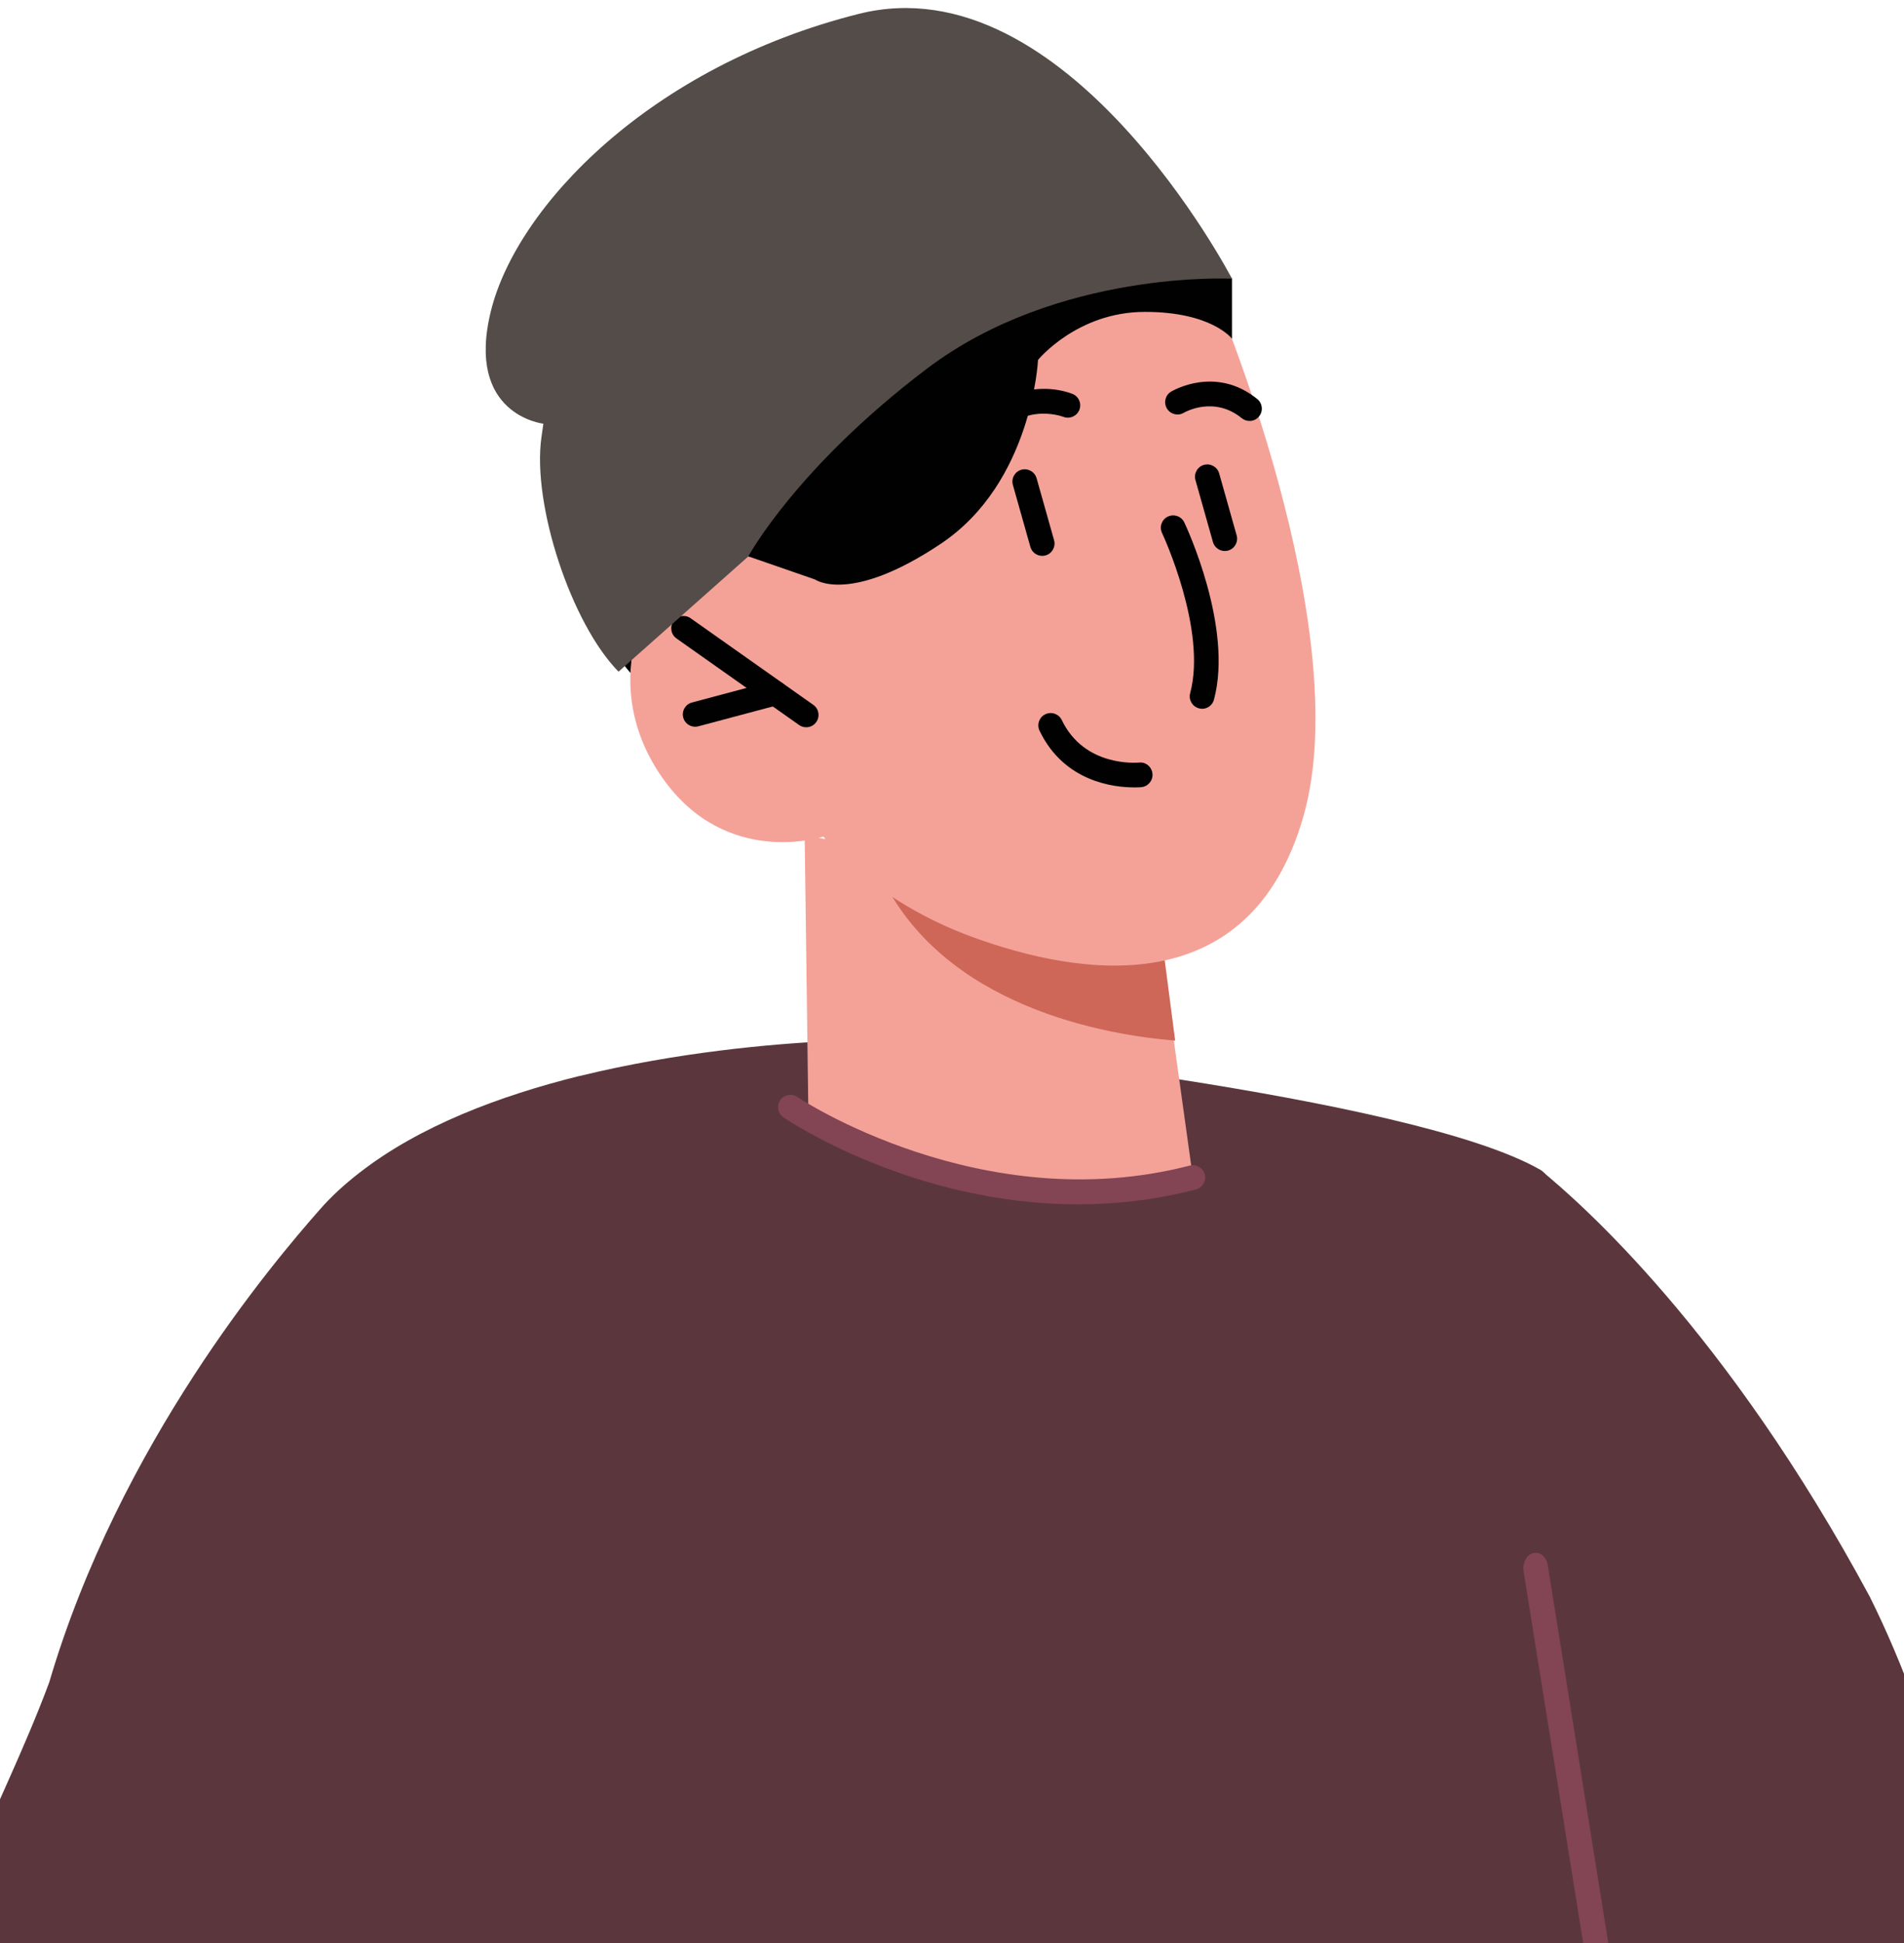 <svg width="149" height="152" viewBox="0 0 149 152" fill="none" xmlns="http://www.w3.org/2000/svg">
<path d="M146.369 124.99C151.259 134.844 156.995 152.301 149.008 158.144C138.881 165.59 103.871 158.92 91.139 161.583C91.216 144.894 92.142 131.644 92.142 131.644C92.142 131.644 120.187 91.217 120.579 91.536C123.602 94.017 135.07 103.983 146.372 124.986L146.369 124.99Z" fill="#5B373D"/>
<path d="M125.75 146.115C115.623 153.561 103.875 158.924 91.143 161.586C85.162 162.858 78.95 163.515 72.584 163.515C57.981 163.515 36.106 171.609 23.916 165.417C16.874 161.867 2.31 160.71 -3.514 155.501C-6.638 152.685 0.024 141.92 3.854 131.586C9.352 112.911 21.407 98.716 25.015 94.624C25.922 93.583 26.963 92.638 28.081 91.77C28.1 91.731 28.138 91.731 28.157 91.712C32.844 88.066 39.114 85.711 45.307 84.171C45.365 84.171 45.403 84.151 45.422 84.151C52.983 82.3 60.375 81.662 64.597 81.451C66.856 81.335 68.204 81.335 68.204 81.335C68.204 81.335 79.818 82.473 92.357 84.44C103.564 86.195 115.508 88.608 120.541 91.501C120.79 91.654 121.005 91.904 121.217 92.235C124.052 96.826 125.308 119.55 125.75 146.115Z" fill="#5B373D"/>
<path d="M45.445 40.094C45.445 40.094 46.194 53.59 52.268 54.209C58.342 54.827 67.282 47.151 67.282 47.151L63.094 31.961L45.445 40.094Z" fill="#010101"/>
<path d="M62.968 65.304L63.252 86.48C63.252 86.48 67.332 92.55 80.313 93.499C89.983 94.206 93.349 92.104 93.349 92.104L91.858 81.386L90.39 70.932L66.909 66.118L62.972 65.308L62.968 65.304Z" fill="#F4A298"/>
<path d="M68.2 66.234C68.258 66.81 68.484 67.49 68.834 68.27C73.663 78.8 86.633 80.967 91.965 81.397L90.605 70.955L68.2 66.234Z" fill="#CE6757"/>
<path d="M94.897 22.66C94.897 22.66 106.241 49.103 101.992 63.886C97.743 78.673 84.263 76.249 76.206 73.333C68.15 70.417 64.435 65.438 64.435 65.438C64.435 65.438 56.875 67.947 51.877 60.898C46.878 53.852 50.036 45.815 54.354 43.998C58.672 42.18 63.774 45.323 63.774 45.323L59.81 37.636C59.81 37.636 76.963 -1.189 94.897 22.66Z" fill="#F4A298"/>
<path d="M63.091 56.887C62.899 56.887 62.703 56.829 62.534 56.71L52.937 49.937C52.503 49.63 52.399 49.03 52.706 48.592C53.014 48.154 53.617 48.05 54.051 48.362L63.648 55.135C64.082 55.442 64.186 56.041 63.878 56.479C63.69 56.748 63.394 56.887 63.091 56.887Z" fill="#010101"/>
<path d="M54.397 56.844C53.971 56.844 53.583 56.56 53.467 56.13C53.329 55.615 53.636 55.085 54.151 54.95L60.417 53.279C60.928 53.156 61.458 53.448 61.596 53.963C61.735 54.478 61.427 55.008 60.913 55.142L54.647 56.813C54.562 56.833 54.481 56.844 54.397 56.844Z" fill="#010101"/>
<path d="M76.598 35.457C76.429 35.457 76.26 35.415 76.107 35.323C75.65 35.05 75.5 34.458 75.772 34.001C78.216 29.898 82.173 30.117 83.925 30.809C84.42 31.005 84.662 31.565 84.466 32.061C84.27 32.553 83.713 32.799 83.218 32.606C83.064 32.553 79.626 31.293 77.428 34.988C77.248 35.292 76.929 35.461 76.598 35.461V35.457Z" fill="#010101"/>
<path d="M97.782 32.925C97.571 32.925 97.355 32.856 97.175 32.71C94.997 30.943 92.734 32.234 92.638 32.288C92.181 32.561 91.589 32.407 91.316 31.95C91.047 31.493 91.189 30.905 91.647 30.632C91.789 30.547 95.146 28.581 98.389 31.212C98.804 31.55 98.865 32.157 98.531 32.572C98.339 32.806 98.062 32.929 97.782 32.929V32.925Z" fill="#010101"/>
<path d="M94.071 55.438C93.986 55.438 93.902 55.427 93.821 55.404C93.306 55.265 92.999 54.735 93.137 54.224C94.47 49.253 90.974 41.765 90.936 41.688C90.709 41.204 90.913 40.632 91.397 40.405C91.877 40.182 92.453 40.382 92.68 40.866C92.837 41.197 96.518 49.069 95 54.727C94.885 55.158 94.497 55.442 94.071 55.442V55.438Z" fill="#010101"/>
<path d="M95.846 43.098C95.427 43.098 95.039 42.822 94.92 42.395L93.552 37.551C93.406 37.04 93.706 36.506 94.217 36.36C94.724 36.222 95.262 36.514 95.408 37.028L96.775 41.873C96.921 42.384 96.622 42.918 96.111 43.064C96.022 43.087 95.934 43.098 95.85 43.098H95.846Z" fill="#010101"/>
<path d="M81.558 43.479C81.139 43.479 80.751 43.202 80.632 42.776L79.265 37.931C79.119 37.42 79.418 36.886 79.929 36.74C80.436 36.598 80.974 36.894 81.12 37.409L82.488 42.253C82.634 42.764 82.334 43.298 81.823 43.444C81.735 43.467 81.647 43.479 81.562 43.479H81.558Z" fill="#010101"/>
<path d="M96.41 26.498C96.41 26.498 94.843 24.385 89.564 24.397C84.282 24.408 81.231 28.154 81.231 28.154C81.231 28.154 80.79 37.728 73.652 42.514C66.514 47.301 63.782 45.327 63.782 45.327L58.557 43.517L54.669 35.941L69.591 19.567L87.524 11.911L96.41 21.788V26.494V26.498Z" fill="#010101"/>
<path d="M88.727 61.589C87.221 61.589 83.283 61.186 81.351 57.156C81.12 56.675 81.324 56.099 81.804 55.869C82.284 55.638 82.86 55.842 83.091 56.322C84.866 60.018 88.954 59.657 89.13 59.649C89.668 59.584 90.133 59.983 90.187 60.513C90.24 61.04 89.856 61.512 89.33 61.57C89.288 61.578 89.073 61.593 88.734 61.593L88.727 61.589Z" fill="#010101"/>
<path d="M48.4 52.534C44.689 48.754 41.627 39.441 42.372 34.197L42.522 33.141C42.522 33.141 36.379 32.472 38.427 24.285C40.474 16.099 50.916 5.176 67.209 1.085C83.502 -3.01 96.411 21.8 96.411 21.8C96.411 21.8 82.784 21.085 72.549 28.83C62.315 36.571 58.558 43.525 58.558 43.525L48.4 52.542V52.534Z" fill="#544C48"/>
<path d="M84.367 94.202C71.52 94.202 61.812 87.74 61.312 87.402C60.87 87.102 60.755 86.503 61.055 86.061C61.354 85.623 61.954 85.508 62.395 85.804C62.538 85.9 76.821 95.389 93.107 91.171C93.621 91.04 94.148 91.347 94.282 91.862C94.417 92.377 94.106 92.903 93.591 93.038C90.402 93.864 87.302 94.202 84.367 94.202Z" fill="#834454"/>
<path d="M125.885 152.139C125.846 152.212 125.788 152.235 125.75 152.285C125.228 152.769 124.709 153.25 124.167 153.684L119.231 122.907C119.135 122.254 119.461 121.605 119.984 121.486C120.506 121.34 121.025 121.774 121.121 122.427L125.885 152.143V152.139Z" fill="#834454"/>
</svg>
